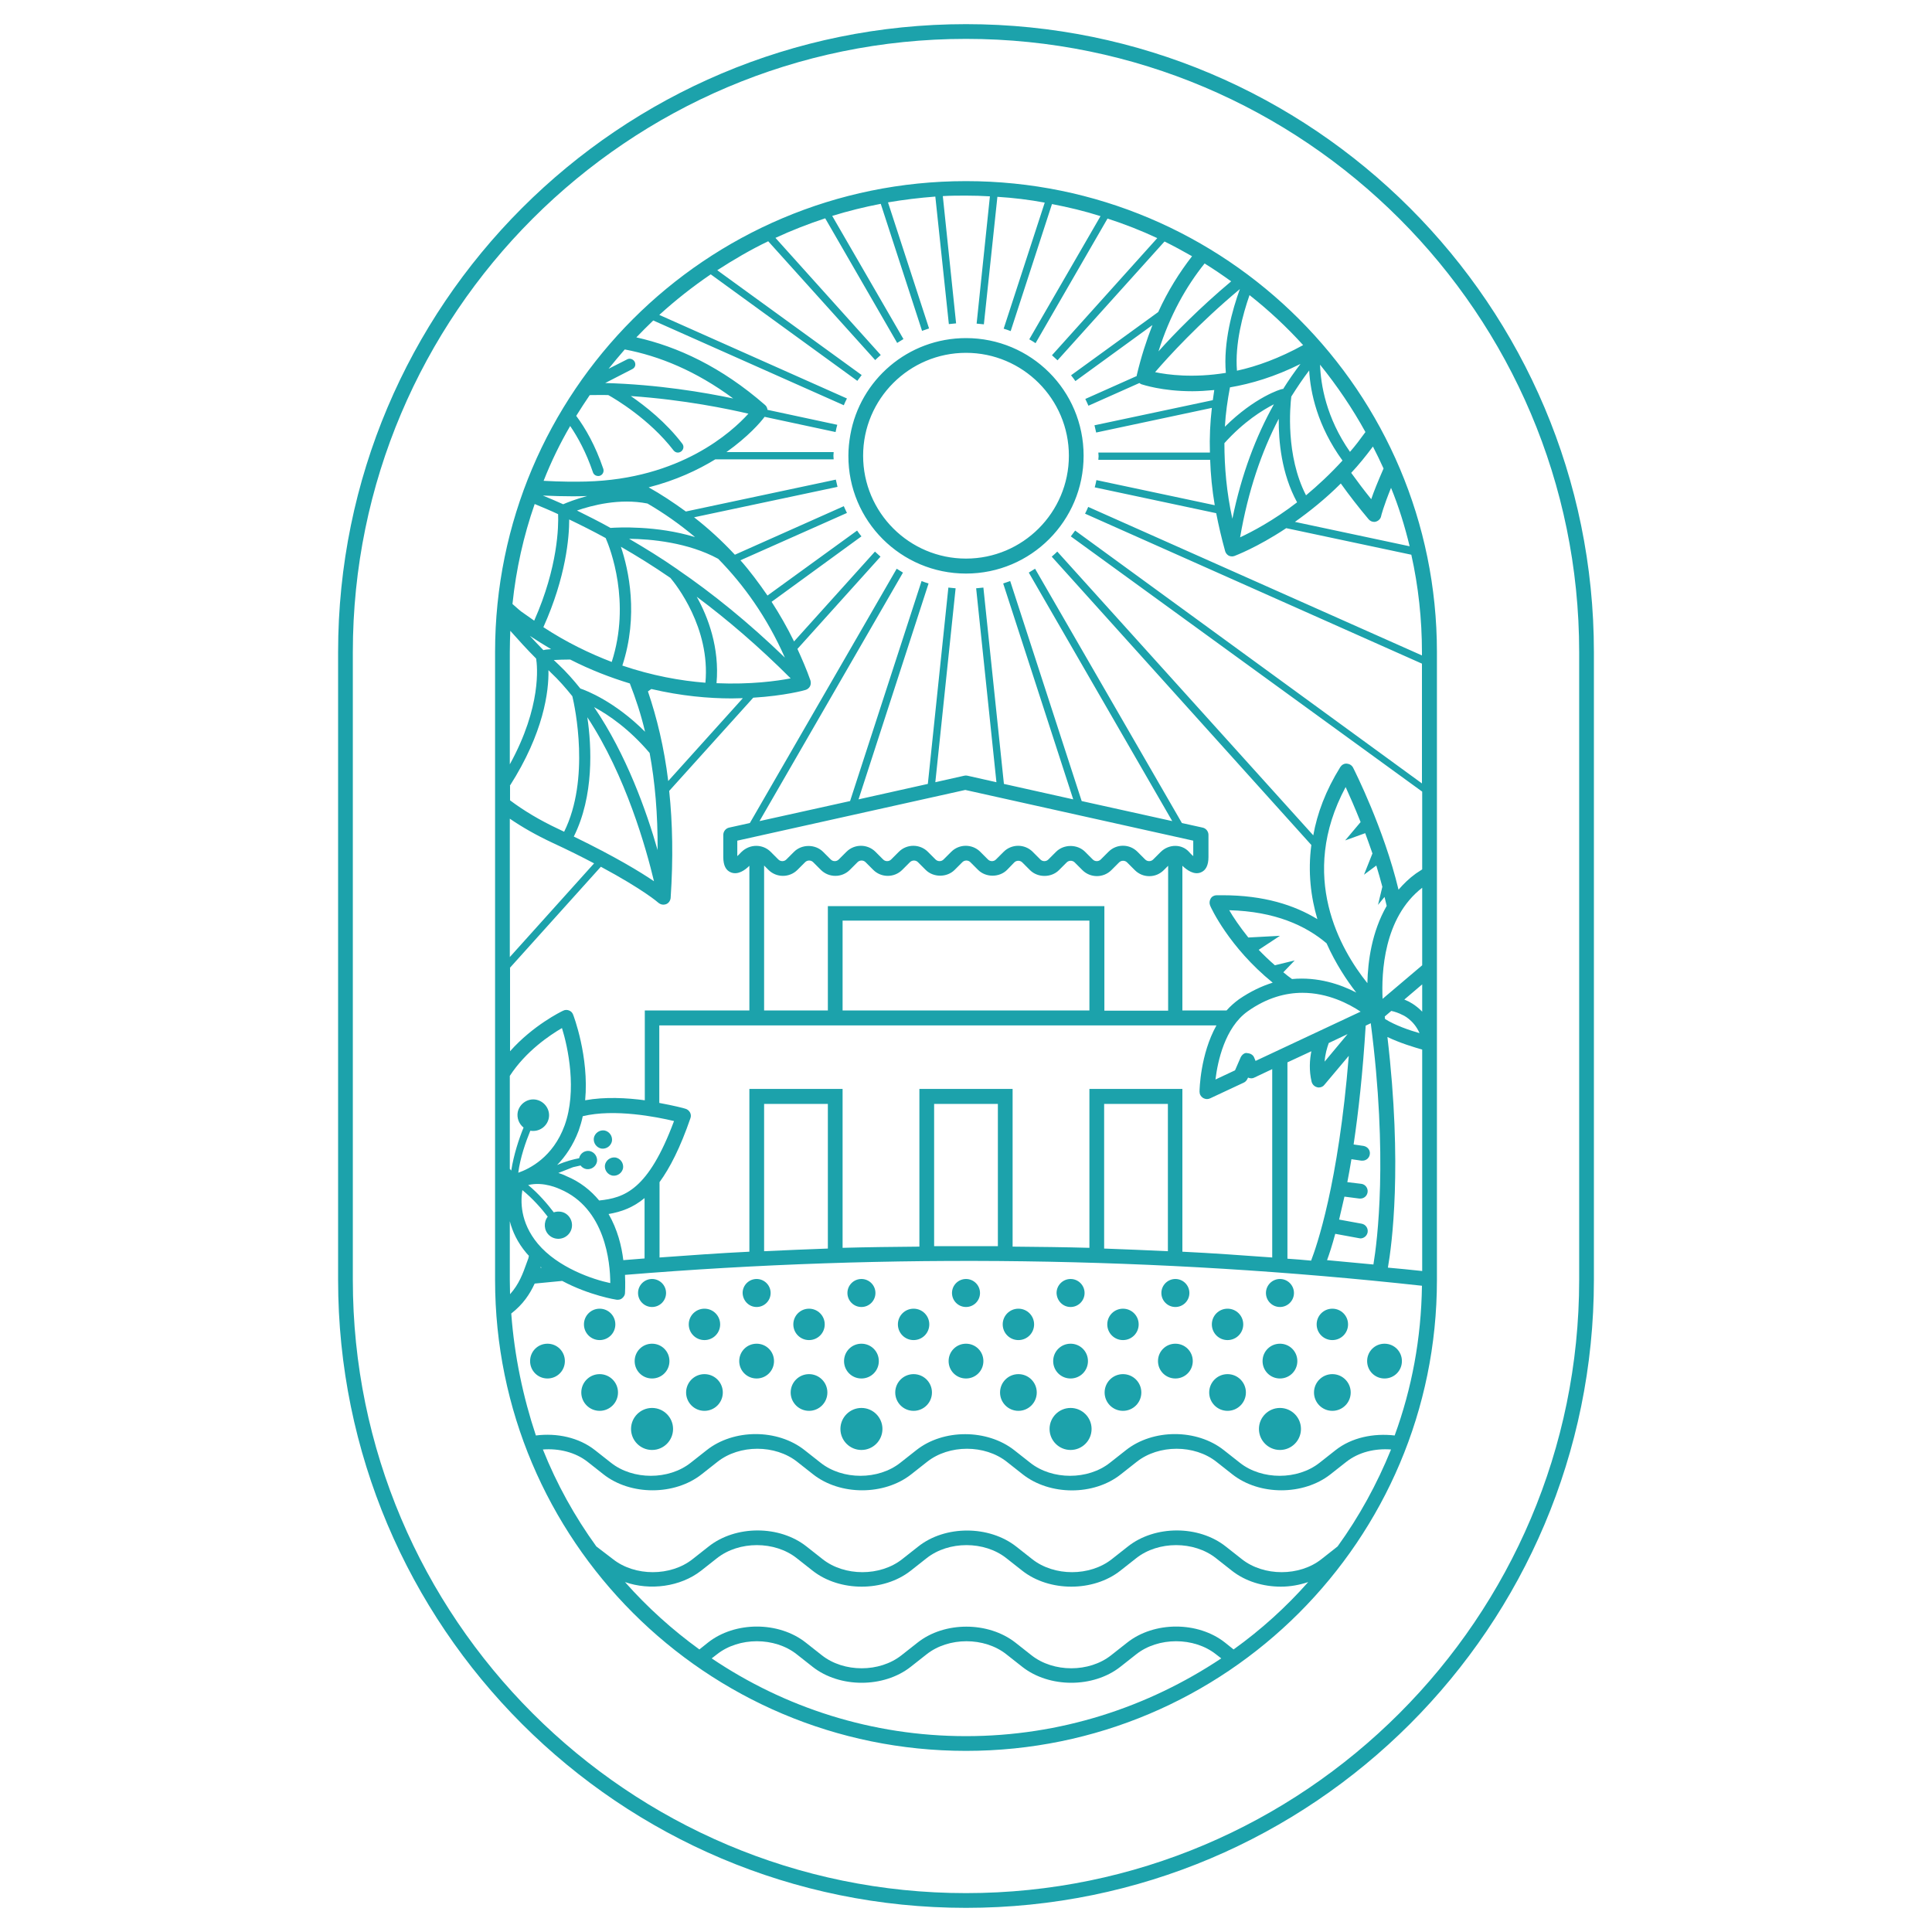 <?xml version="1.0" encoding="utf-8"?>
<!-- Generator: Adobe Illustrator 25.3.0, SVG Export Plug-In . SVG Version: 6.00 Build 0)  -->
<svg version="1.1" id="Calque_1" xmlns="http://www.w3.org/2000/svg" xmlns:xlink="http://www.w3.org/1999/xlink" x="0px" y="0px"
	 viewBox="0 0 80 80" style="enable-background:new 0 0 80 80;" xml:space="preserve">
<style type="text/css">
	.st0{fill:#625246;}
	.st1{fill-rule:evenodd;clip-rule:evenodd;fill:#625246;}
	.st2{fill:#CC0000;}
	.st3{fill:#9E998A;}
	.st4{fill:#FFFFFF;}
	.st5{fill:#BC5351;}
	.st6{fill:#5C5B59;}
	.st7{fill:#005568;}
	.st8{fill-rule:evenodd;clip-rule:evenodd;fill:#005568;}
	.st9{fill:#74613C;}
	.st10{fill:#470044;}
	.st11{fill-rule:evenodd;clip-rule:evenodd;fill:#E00A48;}
	.st12{fill:#313B3F;}
	.st13{fill:#454443;}
	.st14{fill:#251B5B;}
	.st15{fill:#FD1206;}
	.st16{fill:#0A104C;}
	.st17{fill:#1CA2AB;}
</style>
<path id="Logo_Simple_1_" class="st17" d="M25.34,47.25c0.03-0.21-0.11-0.4-0.31-0.44c-0.21-0.03-0.4,0.11-0.44,0.31
	c-0.03,0.21,0.11,0.4,0.31,0.44C25.11,47.59,25.3,47.45,25.34,47.25z M40,23.75c2.69,0,4.87-2.18,4.87-4.88S42.69,14,40,14
	c-2.4,0-4.39,1.73-4.79,4.01c0,0,0,0,0,0c-0.05,0.28-0.08,0.57-0.08,0.86C35.12,21.57,37.31,23.75,40,23.75z M40,14.61
	c2.35,0,4.26,1.91,4.26,4.26s-1.91,4.26-4.26,4.26s-4.26-1.91-4.26-4.26S37.65,14.61,40,14.61z M25.49,47.93
	c-0.21-0.03-0.4,0.11-0.44,0.31c-0.03,0.21,0.11,0.4,0.31,0.44c0.21,0.03,0.4-0.11,0.44-0.31C25.83,48.16,25.69,47.97,25.49,47.93z
	 M55.17,58.42c0.42,0,0.76-0.34,0.76-0.76c0-0.42-0.34-0.76-0.76-0.76c-0.42,0-0.76,0.34-0.76,0.76
	C54.41,58.08,54.75,58.42,55.17,58.42z M31.33,54.12c0.32,0,0.58-0.26,0.58-0.58c0-0.32-0.26-0.58-0.58-0.58
	c-0.32,0-0.58,0.26-0.58,0.58C30.76,53.86,31.01,54.12,31.33,54.12z M33.5,58.42c0.42,0,0.76-0.34,0.76-0.76
	c0-0.42-0.34-0.76-0.76-0.76c-0.42,0-0.76,0.34-0.76,0.76C32.74,58.08,33.08,58.42,33.5,58.42z M31.33,57.08
	c0.4,0,0.72-0.32,0.72-0.72s-0.32-0.72-0.72-0.72c-0.4,0-0.72,0.32-0.72,0.72S30.93,57.08,31.33,57.08z M33.5,55.49
	c0.36,0,0.65-0.29,0.65-0.65s-0.29-0.65-0.65-0.65s-0.65,0.29-0.65,0.65S33.14,55.49,33.5,55.49z M35.67,60.04
	c0.48,0,0.87-0.39,0.87-0.87s-0.39-0.87-0.87-0.87c-0.48,0-0.87,0.39-0.87,0.87S35.19,60.04,35.67,60.04z M37.83,58.42
	c0.42,0,0.76-0.34,0.76-0.76c0-0.42-0.34-0.76-0.76-0.76c-0.42,0-0.76,0.34-0.76,0.76C37.07,58.08,37.41,58.42,37.83,58.42z
	 M35.67,54.12c0.32,0,0.58-0.26,0.58-0.58c0-0.32-0.26-0.58-0.58-0.58c-0.32,0-0.58,0.26-0.58,0.58
	C35.09,53.86,35.35,54.12,35.67,54.12z M37.83,55.49c0.36,0,0.65-0.29,0.65-0.65s-0.29-0.65-0.65-0.65s-0.65,0.29-0.65,0.65
	S37.47,55.49,37.83,55.49z M29.17,55.49c0.36,0,0.65-0.29,0.65-0.65s-0.29-0.65-0.65-0.65s-0.65,0.29-0.65,0.65
	S28.81,55.49,29.17,55.49z M35.67,57.08c0.4,0,0.72-0.32,0.72-0.72s-0.32-0.72-0.72-0.72c-0.4,0-0.72,0.32-0.72,0.72
	S35.27,57.08,35.67,57.08z M24.83,58.42c0.42,0,0.76-0.34,0.76-0.76c0-0.42-0.34-0.76-0.76-0.76c-0.42,0-0.76,0.34-0.76,0.76
	C24.07,58.08,24.41,58.42,24.83,58.42z M24.83,55.49c0.36,0,0.65-0.29,0.65-0.65s-0.29-0.65-0.65-0.65s-0.65,0.29-0.65,0.65
	S24.47,55.49,24.83,55.49z M23.39,56.36c0-0.4-0.32-0.72-0.72-0.72c-0.4,0-0.72,0.32-0.72,0.72s0.32,0.72,0.72,0.72
	C23.07,57.08,23.39,56.76,23.39,56.36z M40,72.5L40,72.5c10.77,0,19.5-8.73,19.5-19.5V27c0-10.77-8.73-19.5-19.5-19.5h0
	c-10.77,0-19.5,8.73-19.5,19.5v26C20.5,63.77,29.23,72.5,40,72.5z M40,71.89c-3.9,0-7.52-1.19-10.53-3.22l0.22-0.17
	c0.91-0.72,2.39-0.72,3.3,0l0.66,0.52c1.12,0.88,2.94,0.88,4.06,0l0.66-0.52c0.91-0.72,2.39-0.72,3.3,0l0.66,0.52
	c1.12,0.88,2.94,0.88,4.06,0l0.66-0.52c0.91-0.72,2.39-0.72,3.3,0l0.22,0.17C47.52,70.7,43.9,71.89,40,71.89z M58.89,52.63
	c-0.47-0.05-0.95-0.1-1.42-0.14c0.16-0.92,0.61-4.2-0.02-9.55c0.52,0.25,1.12,0.43,1.44,0.52V52.63z M57.36,42.2
	c0,0-0.01,0-0.01-0.01c0-0.03-0.01-0.07-0.01-0.1l0.27-0.23c0.14,0.03,0.3,0.08,0.47,0.17c0.01,0,0.46,0.2,0.7,0.75
	C58.35,42.66,57.76,42.45,57.36,42.2z M58.89,41.89c-0.28-0.29-0.55-0.41-0.56-0.42c-0.06-0.03-0.12-0.05-0.18-0.08l0.74-0.63V41.89
	z M58.89,39.97l-1.64,1.39c-0.05-1.07,0.04-3.36,1.64-4.6V39.97z M45.11,45.09v6.58c-1.06-0.03-2.12-0.04-3.18-0.05v-6.53h-3.86
	v6.53c-1.06,0.01-2.12,0.02-3.18,0.05v-6.58h-3.86v6.74c-1.24,0.06-2.48,0.15-3.72,0.24v-3.12c0.43-0.59,0.86-1.43,1.28-2.65
	c0.03-0.08,0.02-0.17-0.02-0.24c-0.04-0.07-0.11-0.13-0.19-0.15c-0.05-0.02-0.48-0.13-1.08-0.24v-3.21h23.07
	c-0.67,1.2-0.7,2.66-0.7,2.74c0,0.11,0.05,0.2,0.14,0.26c0.05,0.03,0.11,0.05,0.17,0.05c0.04,0,0.09-0.01,0.13-0.03l1.39-0.65
	c0.07-0.03,0.12-0.09,0.15-0.15l0.03-0.06c0.01,0,0.02,0.01,0.02,0.01c0.08,0.03,0.17,0.03,0.24-0.01l0.74-0.35v7.8
	c-1.24-0.09-2.48-0.18-3.72-0.24v-6.74H45.11z M48.36,45.71v6.1c-0.88-0.04-1.76-0.08-2.64-0.11v-5.99H48.36z M41.32,45.71v5.89
	h-2.64v-5.89H41.32z M34.28,45.71v5.99c-0.88,0.03-1.76,0.07-2.64,0.11v-6.1H34.28z M22.27,51.5c-0.75-0.9-0.71-1.79-0.64-2.22
	c0.41,0.33,0.8,0.77,1.05,1.1c-0.18,0.23-0.16,0.57,0.06,0.77c0.23,0.21,0.59,0.19,0.8-0.04c0.21-0.23,0.19-0.59-0.04-0.8
	c-0.16-0.15-0.38-0.17-0.57-0.11c-0.25-0.33-0.63-0.78-1.06-1.13c0.65-0.16,1.29,0.16,1.32,0.17c1.87,0.79,2.08,3.03,2.08,3.89
	C24.55,52.98,23.1,52.49,22.27,51.5z M22.43,52.49c-0.02,0-0.03,0-0.05,0c0,0,0,0,0-0.01l0.01-0.02
	C22.41,52.48,22.42,52.48,22.43,52.49z M25.2,50.27c0.53-0.09,1.02-0.27,1.49-0.66v2.5c-0.29,0.02-0.58,0.05-0.88,0.07
	C25.74,51.6,25.57,50.91,25.2,50.27z M24.81,49.71c-0.34-0.41-0.78-0.77-1.36-1.01c-0.01-0.01-0.14-0.07-0.33-0.13l0.61-0.24
	c0.12-0.03,0.22-0.05,0.31-0.07c0.06,0.08,0.14,0.13,0.24,0.15c0.21,0.03,0.4-0.11,0.44-0.31c0.03-0.21-0.11-0.4-0.31-0.44
	c-0.2-0.03-0.39,0.1-0.43,0.3c-0.22,0.04-0.54,0.12-0.91,0.28c0.34-0.35,0.66-0.81,0.89-1.42c0.07-0.2,0.13-0.4,0.17-0.6
	c1.31-0.32,3.07,0.03,3.78,0.2C26.84,49.29,25.85,49.6,24.81,49.71z M34.28,37.51v4.33h-2.64v-6l0.18,0.18
	c0.33,0.33,0.87,0.33,1.2,0l0.32-0.32c0.09-0.09,0.24-0.09,0.33,0l0.32,0.32c0.33,0.33,0.87,0.33,1.2,0l0.32-0.32
	c0.09-0.09,0.24-0.09,0.33,0l0.32,0.32c0.33,0.33,0.87,0.33,1.2,0l0.32-0.32c0.09-0.09,0.24-0.09,0.33,0l0.32,0.32
	c0.32,0.32,0.88,0.32,1.2,0l0.32-0.32c0.09-0.09,0.24-0.09,0.33,0l0.32,0.32c0.32,0.32,0.88,0.32,1.2,0L42,35.71
	c0.09-0.09,0.24-0.09,0.33,0l0.32,0.32c0.32,0.32,0.88,0.32,1.2,0l0.32-0.32c0.09-0.09,0.24-0.09,0.33,0l0.32,0.32
	c0.33,0.33,0.87,0.33,1.2,0l0.32-0.32c0.09-0.09,0.24-0.09,0.33,0l0.32,0.32c0.16,0.16,0.37,0.25,0.6,0.25
	c0.23,0,0.44-0.09,0.6-0.25l0.18-0.18v6h-2.64v-4.33H34.28z M45.11,38.12v3.72H34.89v-3.72H45.11z M48.07,35.27l-0.32,0.32
	c-0.09,0.09-0.24,0.09-0.33,0l-0.32-0.32c-0.16-0.16-0.37-0.25-0.6-0.25c-0.23,0-0.44,0.09-0.6,0.25l-0.32,0.32
	c-0.09,0.09-0.24,0.09-0.33,0l-0.32-0.32c-0.32-0.32-0.88-0.32-1.2,0l-0.32,0.32c-0.09,0.09-0.24,0.09-0.33,0l-0.32-0.32
	c-0.33-0.33-0.87-0.33-1.2,0l-0.32,0.32c-0.09,0.09-0.24,0.09-0.33,0l-0.32-0.32c-0.33-0.33-0.87-0.33-1.2,0l-0.32,0.32
	c-0.09,0.09-0.24,0.09-0.33,0l-0.32-0.32c-0.33-0.33-0.87-0.33-1.2,0l-0.32,0.32c-0.09,0.09-0.24,0.09-0.33,0l-0.32-0.32
	c-0.33-0.33-0.87-0.33-1.2,0l-0.32,0.32c-0.09,0.09-0.24,0.09-0.33,0l-0.32-0.32c-0.32-0.32-0.88-0.32-1.2,0l-0.32,0.32
	c-0.09,0.09-0.24,0.09-0.33,0l-0.32-0.32c-0.32-0.32-0.86-0.34-1.22,0.02c-0.05,0.06-0.11,0.11-0.16,0.16v-0.64l9.44-2.1l9.44,2.1
	v0.64c-0.06-0.05-0.12-0.11-0.18-0.18C48.93,34.94,48.4,34.95,48.07,35.27z M51.99,43.93l-0.05-0.12c-0.04-0.12-0.15-0.19-0.28-0.2
	c-0.12-0.04-0.24,0.07-0.29,0.18l-0.23,0.53l-0.81,0.38c0.09-0.75,0.39-2.15,1.33-2.82c0.8-0.57,1.58-0.77,2.27-0.77
	c1.06,0,1.93,0.46,2.41,0.78L51.99,43.93z M51.69,38.82c-0.36-0.45-0.63-0.85-0.79-1.13c1.9,0.05,3.17,0.64,4.03,1.37
	c0.38,0.85,0.84,1.54,1.23,2.04c-0.65-0.34-1.59-0.66-2.66-0.56c-0.13-0.09-0.24-0.18-0.36-0.28l0.47-0.49l-0.82,0.2
	c-0.24-0.21-0.47-0.43-0.67-0.64l0.88-0.58L51.69,38.82z M55.8,42.82l-0.95,1.14c0.02-0.31,0.1-0.57,0.17-0.77L55.8,42.82z
	 M53.31,43.99l0.99-0.46c-0.07,0.36-0.1,0.79,0.01,1.26c0.03,0.11,0.11,0.2,0.23,0.23c0.02,0.01,0.05,0.01,0.07,0.01
	c0.09,0,0.18-0.04,0.23-0.11l1.01-1.2c-0.43,5.33-1.34,7.91-1.56,8.48c-0.33-0.03-0.65-0.06-0.98-0.08V43.99z M55.29,51.09
	l0.98,0.18c0.02,0,0.04,0.01,0.06,0.01c0.14,0,0.27-0.1,0.3-0.25c0.03-0.17-0.08-0.33-0.25-0.36l-0.93-0.17
	c0.07-0.29,0.14-0.6,0.22-0.95l0.62,0.08c0.01,0,0.03,0,0.04,0c0.15,0,0.28-0.11,0.3-0.27c0.02-0.17-0.1-0.32-0.26-0.34l-0.58-0.07
	c0.06-0.29,0.11-0.61,0.17-0.95l0.41,0.06c0.02,0,0.03,0,0.05,0c0.15,0,0.28-0.11,0.3-0.26c0.03-0.17-0.09-0.32-0.26-0.35
	l-0.41-0.06c0.2-1.34,0.38-2.97,0.5-4.92l0.21-0.1c0.72,5.54,0.27,9.03,0.11,9.99l-1.92-0.18C55.04,51.94,55.16,51.57,55.29,51.09z
	 M56.62,40.71c-1.11-1.38-2.88-4.43-0.9-8.12c0.16,0.35,0.38,0.85,0.62,1.45L55.7,34.8l0.83-0.3c0.1,0.27,0.2,0.55,0.3,0.84
	l-0.35,0.88l0.51-0.38c0.09,0.29,0.17,0.58,0.25,0.88l-0.18,0.75l0.27-0.33c0.03,0.12,0.06,0.25,0.09,0.37
	C56.8,38.59,56.64,39.81,56.62,40.71z M58.37,22.62l-4.75-1.01c0.59-0.42,1.25-0.94,1.9-1.59c0.35,0.49,0.73,0.98,1.15,1.48
	c0.06,0.07,0.14,0.11,0.23,0.11c0.02,0,0.05,0,0.07-0.01c0.11-0.03,0.2-0.12,0.22-0.23c0-0.01,0.09-0.38,0.41-1.17
	C57.92,20.98,58.17,21.79,58.37,22.62z M52.75,16.74c-0.74,1.32-1.34,2.89-1.72,4.74c-0.24-1.09-0.33-2.14-0.33-3.13
	C51.5,17.46,52.28,16.98,52.75,16.74z M50.72,17.67c0.03-0.56,0.11-1.1,0.21-1.63c0.88-0.15,1.86-0.44,2.92-0.97
	c-0.25,0.33-0.49,0.67-0.72,1.04c-0.01,0-0.03-0.01-0.04,0C53.04,16.11,51.96,16.44,50.72,17.67z M52.95,17.34
	c-0.01,0.92,0.11,2.27,0.76,3.46c-1,0.77-1.87,1.22-2.36,1.45C51.68,20.33,52.24,18.7,52.95,17.34z M57.29,19.4
	c-0.24,0.55-0.41,0.97-0.51,1.27c-0.3-0.37-0.57-0.73-0.83-1.09c0.31-0.33,0.61-0.7,0.9-1.09C57,18.78,57.15,19.09,57.29,19.4z
	 M56.54,17.89c-0.21,0.29-0.42,0.57-0.64,0.82c-0.99-1.42-1.21-2.78-1.24-3.61C55.37,15.98,56,16.91,56.54,17.89z M55.59,19.07
	c-0.51,0.56-1.02,1.03-1.51,1.44c-0.85-1.65-0.66-3.68-0.61-4.09c0.24-0.38,0.48-0.74,0.74-1.08
	C54.26,16.25,54.55,17.64,55.59,19.07z M53.96,14.29c-0.98,0.54-1.91,0.88-2.74,1.06c-0.09-1.11,0.24-2.33,0.52-3.13
	C52.54,12.85,53.28,13.54,53.96,14.29z M50.76,15.44c-1.36,0.22-2.41,0.08-2.93-0.03c0.54-0.63,1.81-2.02,3.51-3.44
	C51.03,12.82,50.65,14.18,50.76,15.44z M50.98,11.65c-1.3,1.09-2.36,2.17-3.01,2.9c0.47-1.49,1.14-2.68,1.91-3.64
	C50.25,11.14,50.62,11.39,50.98,11.65z M26.28,14.98c-0.06-0.11-0.2-0.16-0.31-0.1l-0.77,0.39c0.22-0.27,0.44-0.54,0.67-0.8
	c1.43,0.27,2.95,0.89,4.49,2.03c-1.18-0.25-3.12-0.58-5.3-0.64l1.11-0.57C26.3,15.23,26.34,15.1,26.28,14.98z M23.61,17.64
	c0.32,0.47,0.66,1.09,0.94,1.91c0.03,0.1,0.12,0.16,0.22,0.16c0.02,0,0.05,0,0.07-0.01c0.12-0.04,0.18-0.17,0.14-0.29
	c-0.33-0.97-0.74-1.68-1.12-2.19c0.18-0.29,0.37-0.58,0.56-0.86c0.26,0,0.52-0.01,0.77,0c0.27,0.15,1.7,0.99,2.7,2.29
	c0.05,0.06,0.11,0.09,0.18,0.09c0.05,0,0.1-0.02,0.14-0.05c0.1-0.08,0.12-0.22,0.04-0.32c-0.68-0.89-1.52-1.55-2.13-1.97
	c2.21,0.15,4.06,0.54,4.87,0.73c-0.68,0.75-2.81,2.71-6.73,2.81c-0.42,0.01-1.04,0.01-1.75-0.03
	C22.82,19.12,23.19,18.36,23.61,17.64z M22.5,25.97c0.94-2.09,1.07-3.73,1.07-4.46c0.48,0.23,0.98,0.48,1.51,0.77
	c0.19,0.43,1.05,2.66,0.25,5.13C24.42,27.06,23.46,26.6,22.5,25.97z M22.82,26.88c-0.14,0.01-0.25,0.02-0.32,0.04
	c-0.2-0.2-0.38-0.4-0.56-0.59C22.23,26.52,22.53,26.71,22.82,26.88z M23.61,27.31c0.84,0.43,1.68,0.75,2.47,0.99
	c0.24,0.62,0.46,1.27,0.63,2c-1.26-1.26-2.44-1.71-2.68-1.79c-0.28-0.35-0.58-0.69-0.9-0.99c-0.07-0.06-0.13-0.13-0.2-0.19
	C23.11,27.32,23.34,27.31,23.61,27.31z M25.71,22.64c0.66,0.38,1.34,0.8,2.05,1.29c0.22,0.26,1.66,2.06,1.45,4.34
	c-1.03-0.08-2.2-0.29-3.44-0.71C26.45,25.48,26.03,23.59,25.71,22.64z M24.32,29.7c1.6,2.43,2.44,5.45,2.76,6.79
	c-0.56-0.38-1.59-1.01-3.32-1.85C24.6,32.96,24.5,30.91,24.32,29.7z M24.6,29.28c0.6,0.32,1.46,0.91,2.3,1.9
	c0.22,1.19,0.34,2.53,0.33,4.02C26.77,33.59,25.94,31.25,24.6,29.28z M26.83,28.63l0.14-0.1c1.24,0.29,2.37,0.39,3.33,0.39
	c0.16,0,0.31-0.01,0.46-0.01l-3.09,3.43C27.5,30.95,27.2,29.72,26.83,28.63z M29.67,28.29c0.13-1.47-0.35-2.74-0.82-3.58
	c1.26,0.94,2.57,2.06,3.89,3.38C32.17,28.2,31.08,28.35,29.67,28.29z M28.07,23.59C28.07,23.58,28.07,23.58,28.07,23.59
	c-0.01-0.01-0.01-0.01-0.01-0.01c-0.69-0.48-1.36-0.89-2.01-1.27c0.91,0.01,2.44,0.15,3.69,0.83c1.06,1.08,2.02,2.42,2.76,4.09
	C30.99,25.77,29.49,24.56,28.07,23.59z M25.28,21.86c-0.48-0.27-0.95-0.5-1.39-0.72c0.61-0.21,1.76-0.52,2.92-0.29
	c0.67,0.39,1.33,0.85,1.97,1.39C27.18,21.75,25.56,21.84,25.28,21.86z M23.68,20.55c0.23,0,0.43,0,0.59-0.01c0.01,0,0.02,0,0.04,0
	c-0.48,0.13-0.83,0.27-0.99,0.34c-0.29-0.13-0.57-0.25-0.84-0.36C22.92,20.54,23.33,20.55,23.68,20.55z M22.14,20.87
	c0.31,0.13,0.63,0.26,0.97,0.42c0.02,0.48,0,2.18-0.99,4.41c-0.18-0.13-0.36-0.25-0.54-0.38c-0.13-0.1-0.24-0.21-0.36-0.31
	C21.37,23.57,21.68,22.19,22.14,20.87z M21.11,27c0-0.3,0.01-0.59,0.02-0.88c0.33,0.37,0.67,0.75,1.07,1.15
	c0.05,0.31,0.23,1.98-1.09,4.38V27z M21.11,32.54c1.4-2.19,1.62-3.91,1.6-4.79c0.03,0.03,0.07,0.07,0.1,0.1
	c0.32,0.3,0.61,0.63,0.89,0.98c0.11,0.46,0.74,3.43-0.34,5.61c-0.08-0.04-0.15-0.07-0.23-0.11c-0.79-0.37-1.45-0.77-2.01-1.19V32.54
	z M21.11,33.9c0.51,0.35,1.09,0.68,1.75,0.99c0.67,0.31,1.25,0.6,1.74,0.86l-3.49,3.88V33.9z M21.11,40.08l3.77-4.19
	c1.77,0.95,2.37,1.48,2.38,1.49c0.06,0.05,0.13,0.08,0.21,0.08c0.04,0,0.08-0.01,0.11-0.02c0.11-0.04,0.18-0.15,0.19-0.26
	c0.11-1.63,0.08-3.1-0.06-4.43l3.48-3.86c1.31-0.08,2.14-0.31,2.16-0.32c0.08-0.02,0.15-0.08,0.19-0.15
	c0.04-0.08,0.04-0.16,0.02-0.24c-0.16-0.46-0.35-0.89-0.54-1.31l3.44-3.82c-0.08-0.07-0.15-0.14-0.23-0.21l-3.35,3.72
	c-0.29-0.59-0.6-1.13-0.93-1.64l3.72-2.71c-0.06-0.08-0.13-0.16-0.18-0.24l-3.71,2.69c-0.36-0.52-0.73-1.02-1.12-1.46l4.41-1.96
	c-0.04-0.09-0.09-0.18-0.13-0.28l-4.51,2.01c-0.54-0.58-1.11-1.1-1.69-1.55l5.94-1.26c-0.02-0.1-0.05-0.2-0.07-0.3l-6.21,1.32
	c-0.51-0.37-1.02-0.71-1.54-1c1.13-0.29,2.04-0.72,2.76-1.16h4.9c0-0.05-0.01-0.1-0.01-0.15c0-0.05,0.01-0.1,0.01-0.15h-4.44
	c0.9-0.64,1.42-1.24,1.58-1.46l2.94,0.63c0.02-0.1,0.04-0.2,0.07-0.3l-2.89-0.62c-0.01-0.08-0.04-0.15-0.1-0.2
	c-1.81-1.58-3.63-2.42-5.33-2.8c0.23-0.24,0.46-0.47,0.7-0.7l7.89,3.51c0.04-0.09,0.08-0.19,0.13-0.28l-7.77-3.46
	c0.67-0.61,1.38-1.17,2.13-1.68l6.07,4.41c0.06-0.08,0.12-0.16,0.18-0.24l-5.98-4.34c0.68-0.44,1.38-0.85,2.11-1.2l4.43,4.92
	c0.07-0.07,0.15-0.14,0.23-0.21l-4.36-4.85c0.67-0.31,1.36-0.58,2.06-0.81l2.98,5.16c0.09-0.05,0.17-0.11,0.26-0.16l-2.95-5.1
	c0.65-0.2,1.33-0.37,2.01-0.5l1.71,5.26c0.1-0.03,0.19-0.07,0.29-0.1l-1.7-5.22c0.64-0.11,1.3-0.19,1.96-0.24l0.56,5.28
	c0.1-0.01,0.2-0.02,0.3-0.03l-0.55-5.27c0.32-0.02,0.65-0.02,0.97-0.02c0.33,0,0.65,0.01,0.98,0.03l-0.55,5.27
	c0.1,0.01,0.2,0.02,0.3,0.03l0.56-5.28c0.66,0.04,1.32,0.12,1.96,0.24l-1.7,5.22c0.1,0.03,0.19,0.06,0.29,0.1l1.71-5.26
	c0.68,0.13,1.35,0.29,2.01,0.5l-2.95,5.1c0.09,0.05,0.17,0.1,0.26,0.16l2.98-5.16c0.71,0.23,1.4,0.5,2.06,0.81l-4.36,4.85
	c0.08,0.07,0.15,0.14,0.23,0.21l4.43-4.92c0.39,0.19,0.77,0.4,1.14,0.61c-0.52,0.67-1,1.43-1.4,2.31l-3.61,2.62
	c0.06,0.08,0.13,0.16,0.18,0.24l3.19-2.32c-0.25,0.64-0.47,1.32-0.65,2.08c0,0.01,0,0.02,0,0.03l-2.13,0.95
	c0.04,0.09,0.09,0.18,0.13,0.28l2.11-0.94c0.03,0.02,0.05,0.04,0.08,0.05c0.07,0.02,0.86,0.29,2.11,0.29c0.28,0,0.59-0.02,0.91-0.05
	c-0.02,0.14-0.04,0.28-0.06,0.42l-4.9,1.04c0.02,0.1,0.05,0.2,0.07,0.3l4.79-1.02c-0.07,0.6-0.1,1.22-0.08,1.85h-4.62
	c0,0.05,0.01,0.1,0.01,0.15c0,0.05-0.01,0.1-0.01,0.15h4.63c0.02,0.61,0.08,1.23,0.19,1.88l-4.9-1.04c-0.02,0.1-0.04,0.2-0.07,0.3
	l5.03,1.07c0.1,0.51,0.22,1.03,0.37,1.57c0.02,0.08,0.08,0.15,0.15,0.19c0.04,0.02,0.09,0.03,0.14,0.03c0.03,0,0.07-0.01,0.1-0.02
	c0.02-0.01,0.92-0.34,2.14-1.15l5.18,1.1c0.29,1.3,0.44,2.66,0.44,4.05v0.12l-13.82-6.15c-0.04,0.09-0.08,0.19-0.13,0.28l13.95,6.21
	v4.96L44.52,21.97c-0.06,0.08-0.12,0.16-0.18,0.24l14.55,10.57v3.22c-0.08,0.05-0.17,0.11-0.26,0.17c-0.28,0.2-0.51,0.43-0.72,0.67
	c-0.61-2.54-1.82-4.93-1.88-5.05c-0.05-0.1-0.15-0.16-0.26-0.17c-0.11-0.01-0.21,0.05-0.27,0.14c-0.61,0.98-0.96,1.93-1.12,2.83
	L43.78,22.84c-0.07,0.07-0.15,0.14-0.23,0.21L54.3,34.99c-0.15,1.12-0.02,2.16,0.25,3.07c-0.95-0.58-2.21-0.99-3.93-0.99
	c-0.08,0-0.16,0-0.24,0c-0.1,0-0.2,0.05-0.25,0.14c-0.05,0.09-0.06,0.19-0.02,0.29c0.03,0.08,0.78,1.72,2.59,3.19
	c-0.45,0.14-0.92,0.36-1.4,0.69c-0.19,0.14-0.36,0.29-0.51,0.46h-1.83v-5.99c0.2,0.19,0.48,0.38,0.75,0.28
	c0.22-0.08,0.33-0.3,0.33-0.64v-0.92c0-0.14-0.1-0.27-0.24-0.3l-0.86-0.19l-6.08-10.53c-0.09,0.05-0.17,0.11-0.26,0.16l5.94,10.29
	l-3.75-0.83l-2.96-9.11c-0.1,0.03-0.19,0.07-0.29,0.1l2.9,8.94l-2.87-0.64l-0.85-8.13c-0.1,0.01-0.2,0.02-0.3,0.03l0.84,8.03
	l-1.2-0.27c-0.04-0.01-0.09-0.01-0.13,0l-1.2,0.27l0.84-8.03c-0.1-0.01-0.2-0.02-0.3-0.03l-0.85,8.13l-2.87,0.64l2.9-8.94
	c-0.1-0.03-0.19-0.06-0.29-0.1l-2.96,9.11l-3.75,0.83l5.94-10.29c-0.09-0.05-0.17-0.11-0.26-0.16l-6.08,10.53l-0.86,0.19
	c-0.14,0.03-0.24,0.16-0.24,0.3v0.92c0,0.35,0.11,0.56,0.33,0.64c0.28,0.1,0.56-0.09,0.75-0.28v5.99h-4.33v3.72
	c-0.75-0.1-1.65-0.15-2.47,0c0.17-1.81-0.49-3.53-0.5-3.55c-0.03-0.08-0.09-0.14-0.17-0.17c-0.08-0.03-0.16-0.03-0.24,0.01
	c-0.09,0.04-1.25,0.61-2.2,1.68V40.08z M21.11,44.55c0.66-1.02,1.66-1.69,2.16-1.98c0.25,0.8,0.63,2.59,0.11,4.03
	c-0.48,1.32-1.46,1.8-1.92,1.96c0.08-0.62,0.31-1.28,0.5-1.74c0.35,0.06,0.68-0.16,0.76-0.5c0.08-0.35-0.15-0.7-0.5-0.78
	c-0.35-0.08-0.7,0.15-0.78,0.5c-0.05,0.25,0.05,0.5,0.24,0.65c-0.19,0.46-0.41,1.13-0.51,1.78c-0.02-0.02-0.04-0.05-0.06-0.07V44.55
	z M21.11,53v-2.43c0.11,0.42,0.31,0.87,0.69,1.32c0.03,0.04,0.07,0.07,0.1,0.11c-0.01,0.03-0.01,0.07-0.02,0.1l-0.07,0.19
	c-0.16,0.45-0.32,0.89-0.69,1.3C21.12,53.39,21.11,53.2,21.11,53z M21.17,54.39c0.5-0.39,0.77-0.81,0.97-1.24
	c0.38-0.04,0.76-0.07,1.14-0.11c1.12,0.6,2.24,0.78,2.26,0.78c0.01,0,0.03,0,0.04,0c0.07,0,0.14-0.02,0.19-0.07
	c0.06-0.05,0.11-0.13,0.11-0.21c0-0.04,0.02-0.33,0-0.75c10.98-0.9,22.06-0.75,33,0.45c-0.03,2.18-0.42,4.26-1.13,6.2
	c-0.87-0.1-1.78,0.08-2.45,0.61l-0.66,0.52c-0.91,0.72-2.39,0.72-3.3,0l-0.66-0.52c-1.12-0.89-2.94-0.89-4.06,0l-0.66,0.52
	c-0.91,0.72-2.39,0.72-3.3,0l-0.66-0.52c-1.12-0.88-2.94-0.89-4.06,0l-0.66,0.52c-0.91,0.72-2.39,0.72-3.3,0l-0.66-0.52
	c-1.12-0.89-2.94-0.89-4.06,0l-0.66,0.52c-0.91,0.72-2.39,0.72-3.3,0l-0.66-0.52c-0.67-0.53-1.58-0.72-2.45-0.61
	C21.66,57.85,21.3,56.15,21.17,54.39z M24.7,64.04c0,0-0.01-0.01-0.01-0.01c-0.89-1.23-1.64-2.58-2.21-4.01
	c0.66-0.05,1.34,0.11,1.85,0.51l0.66,0.52c1.12,0.88,2.94,0.88,4.06,0l0.66-0.52c0.91-0.72,2.39-0.72,3.3,0l0.66,0.52
	c1.12,0.88,2.94,0.88,4.06,0l0.66-0.52c0.91-0.72,2.39-0.72,3.3,0l0.66,0.52c1.12,0.88,2.94,0.89,4.06,0l0.66-0.52
	c0.91-0.72,2.39-0.72,3.3,0l0.66,0.52c0.56,0.44,1.29,0.66,2.03,0.66c0.73,0,1.47-0.22,2.03-0.66l0.66-0.52
	c0.51-0.4,1.18-0.56,1.85-0.51c-0.58,1.43-1.32,2.78-2.21,4.01c0,0-0.01,0.01-0.01,0.01l-0.66,0.52c-0.91,0.72-2.39,0.72-3.3,0
	l-0.66-0.52c-1.12-0.89-2.94-0.89-4.06,0l-0.66,0.52c-0.91,0.72-2.39,0.72-3.3,0l-0.66-0.52c-1.12-0.88-2.94-0.89-4.06,0l-0.66,0.52
	c-0.91,0.72-2.39,0.72-3.3,0l-0.66-0.52c-1.12-0.89-2.94-0.89-4.06,0l-0.66,0.52c-0.91,0.72-2.39,0.72-3.3,0L24.7,64.04z
	 M29.03,65.04l0.66-0.52c0.91-0.72,2.39-0.72,3.3,0l0.66,0.52c1.12,0.88,2.94,0.88,4.06,0l0.66-0.52c0.91-0.72,2.39-0.72,3.3,0
	l0.66,0.52c1.12,0.88,2.94,0.88,4.06,0l0.66-0.52c0.91-0.72,2.39-0.72,3.3,0l0.66,0.52c0.56,0.44,1.29,0.66,2.03,0.66
	c0.39,0,0.77-0.07,1.13-0.19c-0.92,1.04-1.96,1.98-3.09,2.79l-0.35-0.28c-1.12-0.89-2.94-0.89-4.06,0l-0.66,0.52
	c-0.91,0.72-2.39,0.72-3.3,0l-0.66-0.52c-1.12-0.88-2.94-0.89-4.06,0l-0.66,0.52c-0.91,0.72-2.39,0.72-3.3,0l-0.66-0.52
	c-1.12-0.89-2.94-0.89-4.06,0l-0.35,0.28c-1.13-0.82-2.16-1.75-3.08-2.79C26.91,65.87,28.17,65.71,29.03,65.04z M27,60.04
	c0.48,0,0.87-0.39,0.87-0.87s-0.39-0.87-0.87-0.87s-0.87,0.39-0.87,0.87S26.52,60.04,27,60.04z M27,54.12
	c0.32,0,0.58-0.26,0.58-0.58c0-0.32-0.26-0.58-0.58-0.58c-0.32,0-0.58,0.26-0.58,0.58C26.42,53.86,26.68,54.12,27,54.12z M27,57.08
	c0.4,0,0.72-0.32,0.72-0.72S27.4,55.64,27,55.64c-0.4,0-0.72,0.32-0.72,0.72S26.6,57.08,27,57.08z M29.17,58.42
	c0.42,0,0.76-0.34,0.76-0.76c0-0.42-0.34-0.76-0.76-0.76s-0.76,0.34-0.76,0.76C28.41,58.08,28.75,58.42,29.17,58.42z M44.33,54.12
	c0.32,0,0.58-0.26,0.58-0.58c0-0.32-0.26-0.58-0.58-0.58c-0.32,0-0.58,0.26-0.58,0.58C43.76,53.86,44.01,54.12,44.33,54.12z
	 M50.83,55.49c0.36,0,0.65-0.29,0.65-0.65s-0.29-0.65-0.65-0.65s-0.65,0.29-0.65,0.65S50.47,55.49,50.83,55.49z M50.83,58.42
	c0.42,0,0.76-0.34,0.76-0.76c0-0.42-0.34-0.76-0.76-0.76c-0.42,0-0.76,0.34-0.76,0.76C50.07,58.08,50.41,58.42,50.83,58.42z
	 M53,60.04c0.48,0,0.87-0.39,0.87-0.87s-0.39-0.87-0.87-0.87s-0.87,0.39-0.87,0.87S52.52,60.04,53,60.04z M48.67,54.12
	c0.32,0,0.58-0.26,0.58-0.58c0-0.32-0.26-0.58-0.58-0.58c-0.32,0-0.58,0.26-0.58,0.58C48.09,53.86,48.35,54.12,48.67,54.12z
	 M48.67,57.08c0.4,0,0.72-0.32,0.72-0.72s-0.32-0.72-0.72-0.72c-0.4,0-0.72,0.32-0.72,0.72S48.27,57.08,48.67,57.08z M53,57.08
	c0.4,0,0.72-0.32,0.72-0.72S53.4,55.64,53,55.64c-0.4,0-0.72,0.32-0.72,0.72S52.6,57.08,53,57.08z M55.17,55.49
	c0.36,0,0.65-0.29,0.65-0.65s-0.29-0.65-0.65-0.65s-0.65,0.29-0.65,0.65S54.81,55.49,55.17,55.49z M53,54.12
	c0.32,0,0.58-0.26,0.58-0.58c0-0.32-0.26-0.58-0.58-0.58c-0.32,0-0.58,0.26-0.58,0.58C52.42,53.86,52.68,54.12,53,54.12z
	 M46.5,58.42c0.42,0,0.76-0.34,0.76-0.76c0-0.42-0.34-0.76-0.76-0.76c-0.42,0-0.76,0.34-0.76,0.76
	C45.74,58.08,46.08,58.42,46.5,58.42z M44.33,60.04c0.48,0,0.87-0.39,0.87-0.87s-0.39-0.87-0.87-0.87s-0.87,0.39-0.87,0.87
	S43.85,60.04,44.33,60.04z M42.17,55.49c0.36,0,0.65-0.29,0.65-0.65s-0.29-0.65-0.65-0.65s-0.65,0.29-0.65,0.65
	S41.81,55.49,42.17,55.49z M40,54.12c0.32,0,0.58-0.26,0.58-0.58c0-0.32-0.26-0.58-0.58-0.58c-0.32,0-0.58,0.26-0.58,0.58
	C39.42,53.86,39.68,54.12,40,54.12z M46.5,55.49c0.36,0,0.65-0.29,0.65-0.65s-0.29-0.65-0.65-0.65s-0.65,0.29-0.65,0.65
	S46.14,55.49,46.5,55.49z M42.17,58.42c0.42,0,0.76-0.34,0.76-0.76c0-0.42-0.34-0.76-0.76-0.76c-0.42,0-0.76,0.34-0.76,0.76
	C41.41,58.08,41.75,58.42,42.17,58.42z M57.33,57.08c0.4,0,0.72-0.32,0.72-0.72s-0.32-0.72-0.72-0.72c-0.4,0-0.72,0.32-0.72,0.72
	S56.93,57.08,57.33,57.08z M44.33,57.08c0.4,0,0.72-0.32,0.72-0.72s-0.32-0.72-0.72-0.72c-0.4,0-0.72,0.32-0.72,0.72
	S43.93,57.08,44.33,57.08z M40,57.08c0.4,0,0.72-0.32,0.72-0.72S40.4,55.64,40,55.64c-0.4,0-0.72,0.32-0.72,0.72
	S39.6,57.08,40,57.08z M40,79L40,79c14.36,0,26-11.64,26-26V27C66,12.64,54.36,1,40,1h0C25.64,1,14,12.64,14,27v26
	C14,67.36,25.64,79,40,79z M14.61,27C14.61,13,26,1.61,40,1.61S65.39,13,65.39,27v26C65.39,67,54,78.39,40,78.39
	C26,78.39,14.61,67,14.61,53V27z"/>
</svg>
